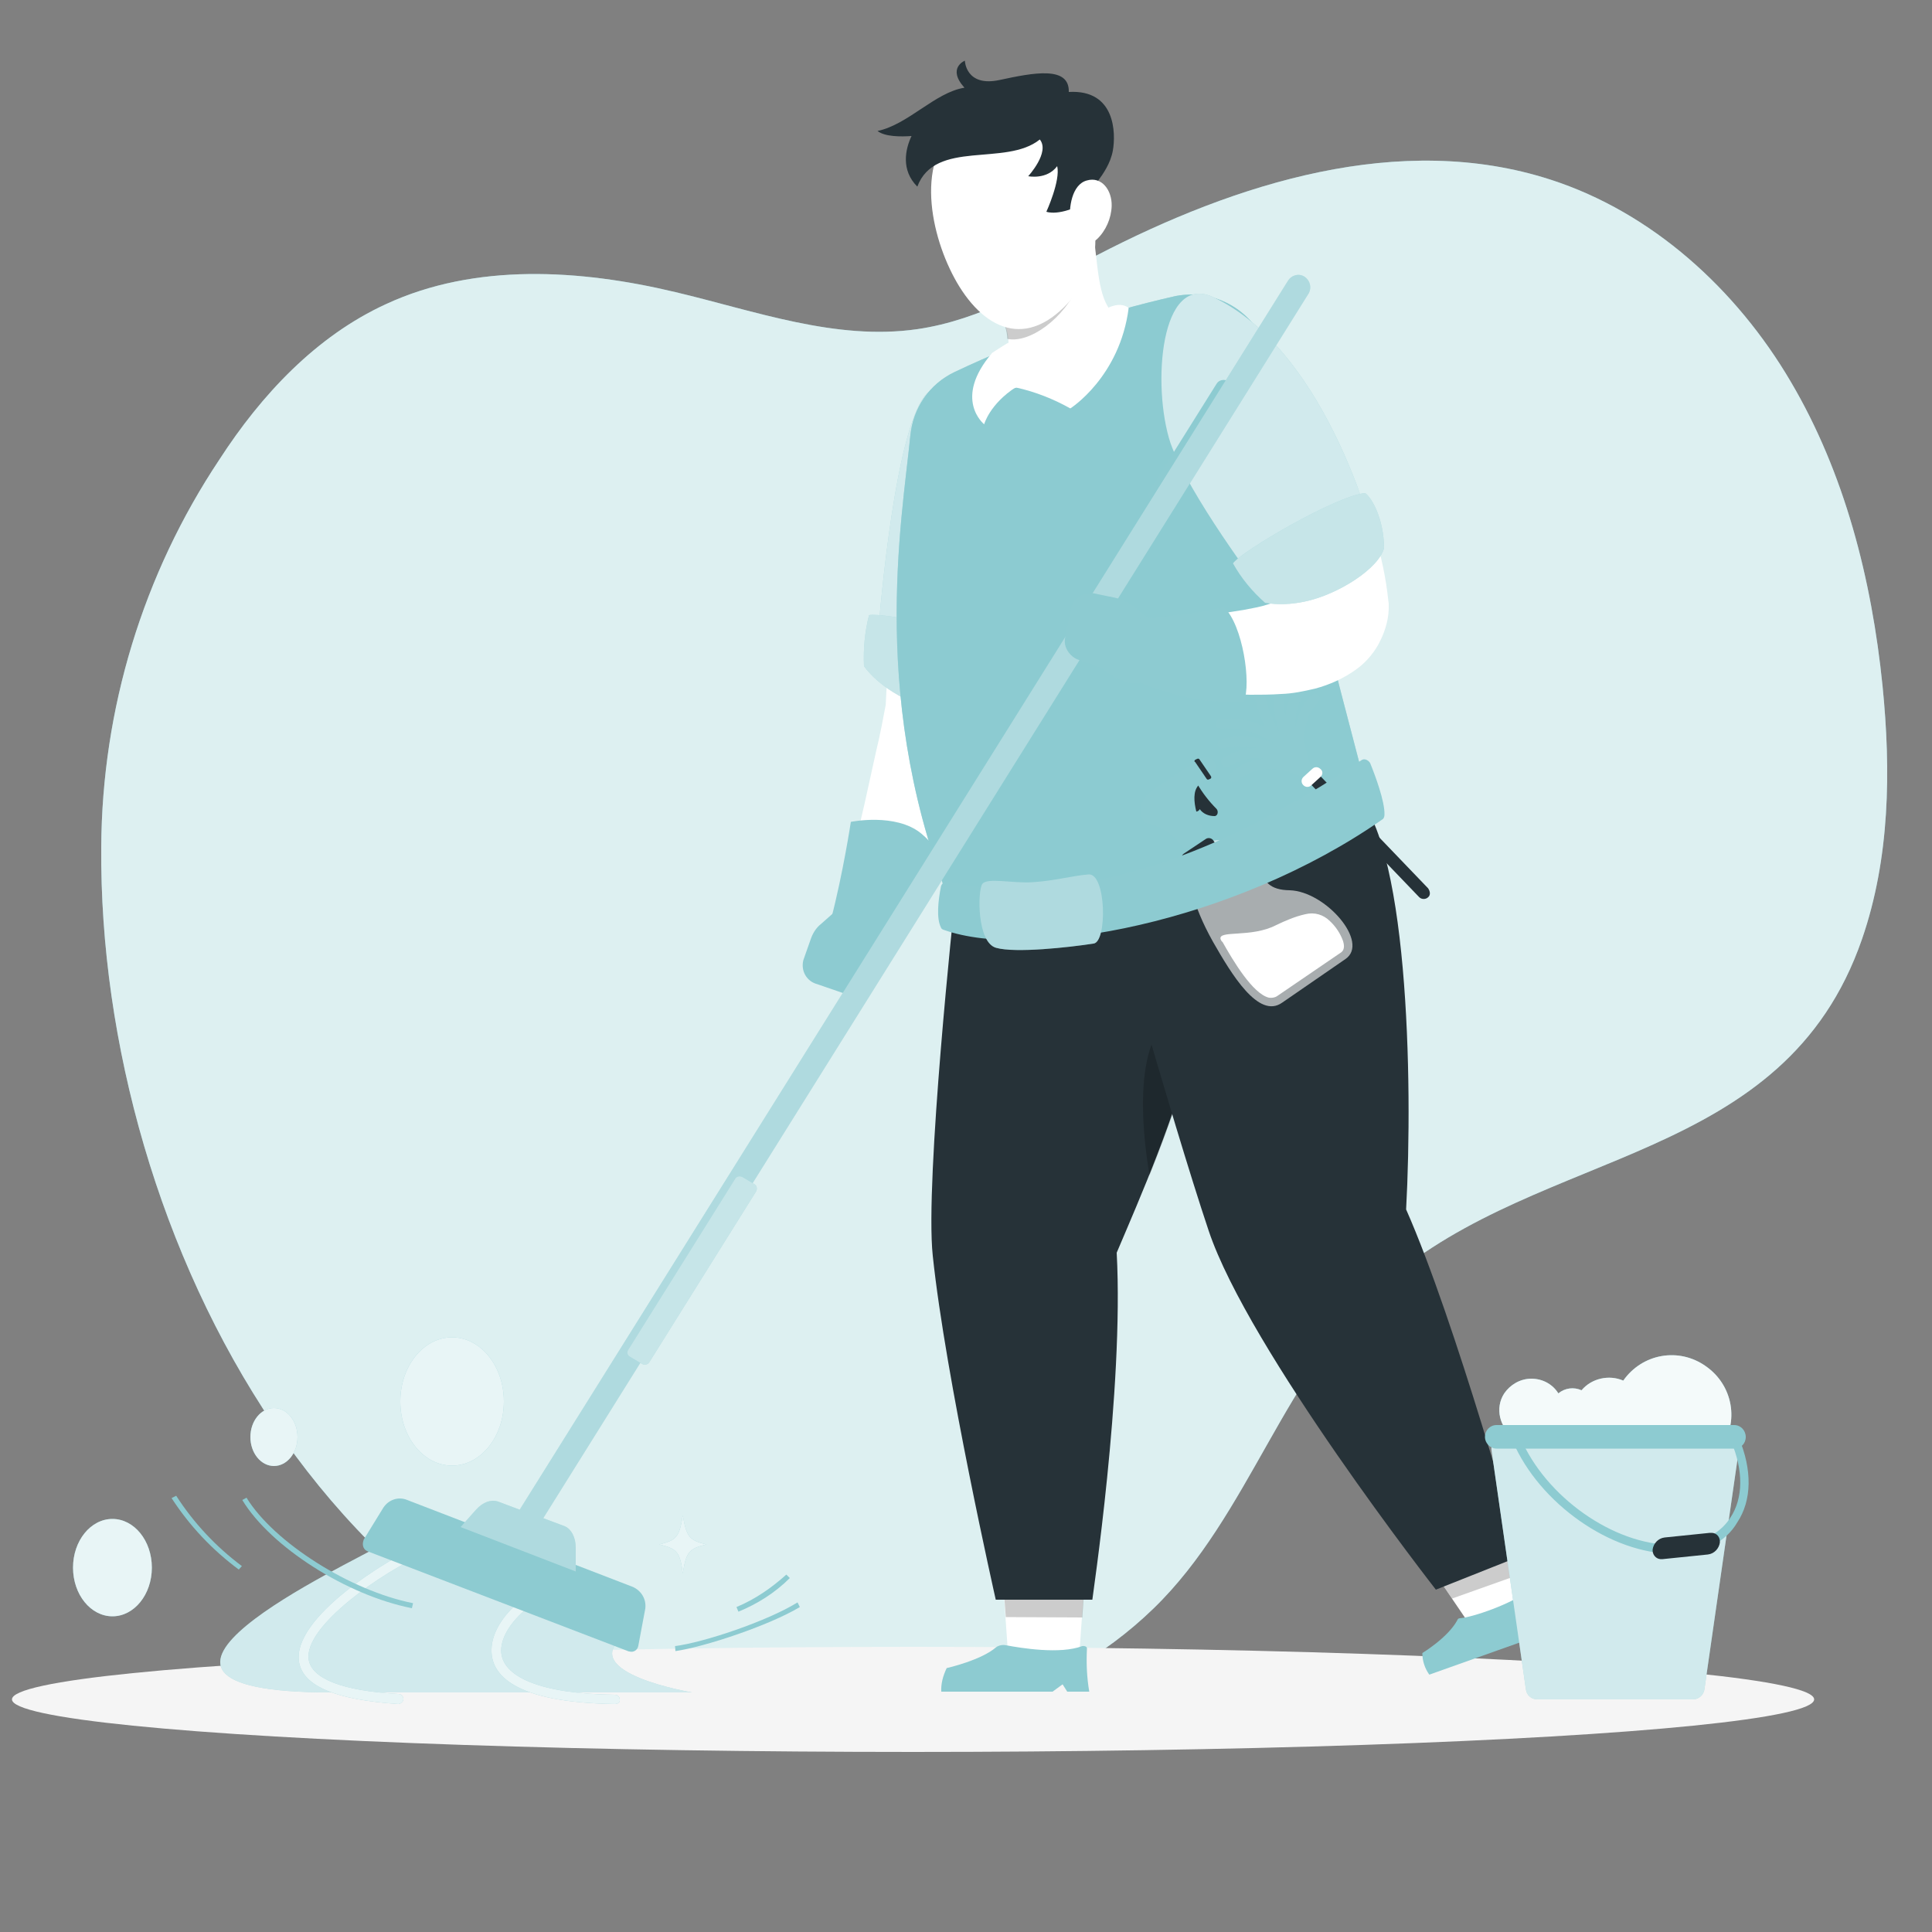 <?xml version="1.0" encoding="utf-8"?>
<!-- Generator: Adobe Illustrator 25.0.0, SVG Export Plug-In . SVG Version: 6.00 Build 0)  -->
<svg version="1.1" id="Layer_1" xmlns="http://www.w3.org/2000/svg" xmlns:xlink="http://www.w3.org/1999/xlink" x="0px" y="0px"
	 viewBox="0 0 500 500" style="enable-background:new 0 0 500 500;" xml:space="preserve">
<rect x="0" y="0" width="500" height="500" fill="#808080" stroke="none"/>
<style type="text/css">
	.st0{fill:#8DCBD1;}
	.st1{opacity:0.7;fill:#FFFFFF;enable-background:new    ;}
	.st2{fill:#F5F5F5;}
	.st3{opacity:0.6;fill:#FFFFFF;enable-background:new    ;}
	.st4{fill:#FFFFFF;}
	.st5{opacity:0.6;}
	.st6{opacity:0.5;fill:#FFFFFF;enable-background:new    ;}
	.st7{opacity:0.2;enable-background:new    ;}
	.st8{fill:#263238;}
	.st9{opacity:0.6;fill:#8DCBD1;enable-background:new    ;}
	.st10{opacity:0.8;fill:#FFFFFF;enable-background:new    ;}
	.st11{opacity:0.3;fill:#FFFFFF;enable-background:new    ;}
	.st12{opacity:0.9;fill:#FFFFFF;enable-background:new    ;}
</style>
<g id="freepik--background-simple--inject-156">
	<path class="st0" d="M200,448.1c36.4,2.4,72.8-6.9,98.5-31.8c25-24.2,33.9-61.7,60.2-84.5c40.6-35.2,103-30.3,123.2-88.8
		c7.2-20.9,7.5-43.5,5.3-65.5c-2.8-27.6-9.8-55.1-23.8-78.8c-14-23.8-35.8-43.7-62.1-52.2c-38.9-12.6-81.3,0.8-117.5,19.6
		c-15,7.7-29.8,16.7-46.5,19.1c-21,3-41.8-4.7-62.5-9.6c-24.7-5.9-51.8-7.6-74.9,3.1c-18.1,8.3-32.3,23.5-43.1,40.2
		C37,148.6,26.4,183.5,26.2,219.2C25.4,320.1,88.1,440.9,200,448.1z"/>
	<path class="st1" d="M200,448.1c36.4,2.4,72.8-6.9,98.5-31.8c25-24.2,33.9-61.7,60.2-84.5c40.6-35.2,103-30.3,123.2-88.8
		c7.2-20.9,7.5-43.5,5.3-65.5c-2.8-27.6-9.8-55.1-23.8-78.8c-14-23.8-35.8-43.7-62.1-52.2c-38.9-12.6-81.3,0.8-117.5,19.6
		c-15,7.7-29.8,16.7-46.5,19.1c-21,3-41.8-4.7-62.5-9.6c-24.7-5.9-51.8-7.6-74.9,3.1c-18.1,8.3-32.3,23.5-43.1,40.2
		C37,148.6,26.4,183.5,26.2,219.2C25.4,320.1,88.1,440.9,200,448.1z"/>
</g>
<g id="freepik--Shadow--inject-18">
	<ellipse id="freepik--path--inject-18" class="st2" cx="236.3" cy="439.8" rx="233.2" ry="13.6"/>
</g>
<g id="freepik--Character--inject-18">
	<path class="st0" d="M98.9,399.7c-7.7,4.8-81.4,38.3-13.2,38.3h93.4c0,0-29.9-5-17.8-14.5C120.6,397.7,98.9,399.7,98.9,399.7z"/>
	<path class="st3" d="M98.9,399.7c-7.7,4.8-81.4,38.3-13.2,38.3h93.4c0,0-29.9-5-17.8-14.5C120.6,397.7,98.9,399.7,98.9,399.7z"/>
	<path class="st4" d="M262.7,130.7c-0.2,4.8-0.7,9.4-1.3,13.9c-0.5,4.6-1.1,9.2-1.7,13.9l-0.9,6.9l-1.1,6.9
		c-0.7,4.6-1.5,9.2-2.4,13.9l-0.2,1.4c-1.4,5-3.2,9.6-4.9,14c-1.7,4.5-3.6,8.9-5.5,13.3c-1.9,4.4-3.9,8.7-6.1,13.1
		c-2,4.4-4.4,8.6-6.8,12.8c-2,3.6-6.7,4.8-10.1,2.7c-2.7-1.5-4-4.5-3.6-7.5v-0.1c0.7-4.6,1.7-9.4,2.6-13.9c0.9-4.6,1.9-9.2,3-13.8
		l3-13.6c1.1-4.5,1.9-8.9,2.7-13.1l-0.2,1.4c0.2-4.6,0.5-9.2,0.9-13.8l0.5-6.9l0.5-6.9c0.2-4.6,0.7-9.2,1.2-13.8
		c0.4-4.6,0.9-9.2,1.4-13.8l0,0c1.1-8.1,8.4-13.7,16.5-12.6C257.5,116.3,263.1,123.1,262.7,130.7L262.7,130.7z"/>
	<path class="st0" d="M225.3,233.4l3.9,1.4c7.3,6.3-2.4,14.4-2.4,14.4l-3.1,5.7c-1.3,2-3.8,2.8-6.1,1.9l-6.1-2.1
		c-2.7-0.7-4.3-3.4-3.6-6.2l1.9-5.4c0.5-1.5,1.4-3,2.7-4l4.3-3.8C219.3,233,222.6,232.3,225.3,233.4z"/>
	<path class="st0" d="M215.1,237.8c3.1-11.9,5.1-25.1,5.1-25.1s11.6-2.4,18.2,3c6.5,5.4,4.9,9.7,4.9,9.7s-10.5,13.9-13.7,16.6
		C224.7,240.2,215.1,237.8,215.1,237.8z"/>
	<path class="st0" d="M238.6,103.5c-7.8,12.5-11.4,61.1-11.4,61.1c2.6,8.1,21.6,16.5,30.2,10.7c0,0,7.1-21.7,5-35.7
		C259.9,124.3,246.8,90.2,238.6,103.5z"/>
	<g class="st5">
		<path class="st4" d="M238.6,103.5c-7.8,12.5-11.4,61.1-11.4,61.1c2.6,8.1,21.6,16.5,30.2,10.7c0,0,7.1-21.7,5-35.7
			C259.9,124.3,246.8,90.2,238.6,103.5z"/>
	</g>
	<path class="st0" d="M231.1,179.1c7.5,4.8,20,7.3,24.6,4.4c3.7-4,5.6-9.6,5.2-15.1c-6.1-4.8-32.5-10-36-9.2
		c-1.1,4.4-1.5,8.7-1.3,13.2C225.4,174.9,228.2,177.3,231.1,179.1z"/>
	<path class="st6" d="M231.1,179.1c7.5,4.8,20,7.3,24.6,4.4c3.7-4,5.6-9.6,5.2-15.1c-6.1-4.8-32.5-10-36-9.2
		c-1.1,4.4-1.5,8.7-1.3,13.2C225.4,174.9,228.2,177.3,231.1,179.1z"/>
	<polygon class="st4" points="259.2,404 281,404.2 279.2,430 261,429.8 	"/>
	<polygon class="st7" points="259.2,404 281.1,404.2 280.1,418.6 260.3,418.5 	"/>
	<path class="st8" d="M289,324.2c12.5-29.4,35.5-80.9,16.5-108.2l-58.4,17.1c0,0-7.8,72.5-5.7,91.9c3.3,31.5,16.3,89,16.3,89h25
		C282.6,414.1,290.9,359.6,289,324.2z"/>
	<path class="st7" d="M297.5,304.2c5-12.5,10.1-26.7,12.9-40.4C298.1,258.8,292.8,276.2,297.5,304.2z"/>
	<path class="st0" d="M281.9,437.8h-5.7l-1.2-1.9l-2.6,1.9h-28.8c-0.1-2,0.4-4,1.4-6.1c0,0,8.9-2,12.8-5.4c0.7-0.5,1.7-0.7,2.6-0.5
		c3.8,0.7,13.9,2.4,19.7,0.2c0.5-0.1,1.1,0.1,1.2,0.5c0,0.1,0,0.1,0,0.2C281.1,430.7,281.3,434.3,281.9,437.8z"/>
	<polygon class="st4" points="367,400.8 386.6,393.7 399,418 382.7,423.9 	"/>
	<polygon class="st7" points="367,400.8 386.6,393.7 393.5,407.4 375.8,413.7 	"/>
	<path class="st8" d="M363.9,313c1.8-33,0.6-97.3-14.2-108.6l-65.5,17.9c0,0,18.9,67.3,28.6,96.2c10.3,30.8,58.8,92.9,58.8,92.9
		l21.9-8.7C393.5,402.7,376.7,341.9,363.9,313z"/>
	<path class="st0" d="M247,96.3c18.3-8.7,37.4-15.2,57.3-19.7c11.2-2.1,21.9,5,24.1,15.9c0.1,0.4,0.1,0.7,0.1,1.2
		c7.3,47.8,23.8,103.9,25.6,113c0,0-78.3,52.2-107,29.9c-22.5-54-13.7-101.7-11.5-123.9C236.3,105.6,240.5,99.4,247,96.3z"/>
	<path class="st9" d="M247,96.3c18.3-8.7,37.4-15.2,57.3-19.7c11.2-2.1,21.9,5,24.1,15.9c0.1,0.4,0.1,0.7,0.1,1.2
		c7.3,47.8,23.8,103.9,25.6,113c0,0-78.3,52.2-107,29.9c-22.5-54-13.7-101.7-11.5-123.9C236.3,105.6,240.5,99.4,247,96.3z"/>
	<path class="st4" d="M256.6,94.8c0.9-2.3,2.4-4.5,4.4-6.1c0-2.7-0.9-5.4-2.6-7.5l24.8-19c1.2,10.1,1.4,16.9,6.4,20.2
		c-1.1,3.6-12.2,12.1-23.4,16.9C256.8,103.1,255.4,98.1,256.6,94.8z"/>
	<path class="st4" d="M286.9,79.6c0.1,2.6-11.5,15-23.9,20.7c5,1.1,9.7,3,14,5.4c0,0,12.8-8.1,15.1-26C290,78,286.9,79.6,286.9,79.6
		z"/>
	<path class="st4" d="M260.9,88.7c-0.9,1.9-7,10.8,2,11.5c-6.8,4.4-8.2,9.6-8.2,9.6s-8.2-6.5,2.1-18.5
		C258.2,90.4,259.4,89.6,260.9,88.7z"/>
	<path class="st7" d="M258.8,82l20.6-8.8c-4,9.5-13.1,15.7-18.7,14.5C260.6,85.5,260,83.6,258.8,82z"/>
	<path class="st4" d="M279.7,42.5c3.8,13.8,6.1,23.3,0.1,31.7c-11.8,16.6-23.7,12.5-31.5,0c-7-11.3-12-31.9-0.5-41.7
		c8.3-7,20.7-6.2,27.7,2.1C277.5,37,278.9,39.5,279.7,42.5z"/>
	<path class="st8" d="M281.3,52.2c-7.1,4-10.5,2.6-10.5,2.6s3.7-8.1,2.8-11.8c-2.7,3.6-7.5,2.6-7.5,2.6s5.7-6.2,3-9.5
		c-8.8,7.1-27.1-0.1-31.7,12.2c-4.3-4.3-3.1-9.7-1.5-13.1c-2.8,0.2-6.9,0.2-8.8-1.3c8-1.7,14.9-10,22.5-11.2c-4.6-5.1,0.1-7,0.1-7
		s0.2,6.9,9,5c8.8-1.9,18.1-3.7,17.9,3.1c12.1-0.7,12.2,10.7,11.4,15.2C286.8,45.5,280.7,49.6,281.3,52.2z"/>
	<path class="st4" d="M287.7,53.3c-0.1,3.2-1.5,6.4-3.8,8.6c-3.1,2.8-6.3,0.1-6.9-4.3c-0.5-3.8,0.4-9.9,4.3-10.9
		C285.1,45.6,287.8,49.2,287.7,53.3z"/>
	<path class="st0" d="M404.8,421l-4.5,1.5l-2.1-1.3l-1.3,2.6l-27,9.6c-1.2-1.7-1.8-3.6-1.8-5.6c0,0,6.5-3.9,9-8.4
		c0.1-0.4,0.4-0.6,0.7-0.6c3.1-0.2,13.3-3.6,18.2-7.4c0.6-0.4,1.4-0.1,1.8,0.4l0,0C399.9,415.1,402.2,418.2,404.8,421z"/>
	<path class="st3" d="M307.6,222.2c-0.4,4.5,0.7,11.5,6.3,21.5c4.8,8.4,11.8,20.1,17.9,15.8l16.4-11.3c6.3-4.3-5.1-17.5-14.4-17.8
		c-10.5-0.1-5.7-9.4-10.2-11.5c-3.1-1.3-6.5-1.8-9.9-1.3L307.6,222.2z"/>
	<path class="st4" d="M341.3,235.9C341.5,235.9,341.2,235.7,341.3,235.9z"/>
	<path class="st4" d="M347.6,243.6c-0.7-2-1.9-3.8-3.4-5.2c-1.7-1.7-4-2.4-6.4-1.8c-2.7,0.6-5.2,1.7-7.5,2.8
		c-6.5,3.4-15.2,1.2-14.4,3.7c0.1,0.2,0.2,0.5,0.5,0.7c2.7,4.8,7.8,13.4,12,14.4c0.7,0.1,1.5,0,2.1-0.4l16.4-11.2
		C347.4,246.3,348.2,245.6,347.6,243.6z"/>
	<path class="st8" d="M306.4,220.9l5.7-3.8c0.6-0.4,1.5-0.2,1.9,0.4l1.3,1.9c0.4,0.6,0.2,1.5-0.4,1.9l-5.7,3.8
		c-0.6,0.4-1.5,0.2-1.9-0.4l-1.3-1.9C305.5,222.1,305.8,221.3,306.4,220.9z"/>
	<path class="st8" d="M309.8,202.8c1.4,2.4,3.1,4.6,5,6.5c0.6,0.6,0.4,1.9-0.5,1.9c-1.5,0-3-0.6-3.8-1.8c-0.5,1.1-2.4,0.6-2.4,0.6
		S306,201.5,309.8,202.8z"/>
	<path class="st0" d="M296.4,213.1L296.4,213.1c0,0,5.2,0,9.7,6.1c0.2,0.4,0.9,0.5,1.3,0.2l0,0l4-2.8c0.4-0.2,0.5-0.7,0.2-1.2
		c-1.2-2.4-4.4-10.3-0.9-12.6l2.8-1.9c1.3-0.9,1.5-2.6,0.7-3.8l0,0c-0.9-1.3-2.6-1.5-3.8-0.7l-11.3,7.5
		C295.2,206.7,293.9,209.3,296.4,213.1z"/>
	<path class="st8" d="M309.4,196.6l0.4-0.2c0.2-0.1,0.5-0.1,0.6,0.1l3,4.4c0.1,0.2,0.1,0.5-0.1,0.6l-0.4,0.2
		c-0.2,0.1-0.5,0.1-0.6-0.1l-3-4.4C309,197.1,309.1,196.7,309.4,196.6z"/>
	<path class="st0" d="M339.3,202c-0.4,0-0.7-0.2-1.1-0.5c-6.3-9.2-14-13.8-22.1-12.9c-0.7,0.1-1.3-0.4-1.4-1.2
		c-0.1-0.7,0.4-1.3,1.2-1.4c8.9-0.9,17.6,4,24.4,14c0.4,0.6,0.2,1.4-0.4,1.8C339.8,201.9,339.5,202,339.3,202z"/>
	<path class="st0" d="M339.3,202c-0.4,0-0.7-0.1-1.1-0.5c-5.6-6.5-14.6-9.9-21.5-7.8c-0.6,0.1-1.4-0.2-1.5-0.9
		c-0.1-0.6,0.2-1.4,0.9-1.5l0,0c8-2.3,17.9,1.3,24.1,8.7c0.5,0.5,0.4,1.4-0.1,1.8C339.9,201.9,339.5,202,339.3,202L339.3,202z"/>
	<path class="st0" d="M339.3,202c-0.2,0-0.5-0.1-0.7-0.2c-8.1-6.2-14.6-7.1-20.6-3.4c-0.6,0.4-1.4,0.2-1.8-0.4
		c-0.4-0.6-0.2-1.4,0.4-1.8c7-4.4,14.6-3.3,23.5,3.6c0.5,0.4,0.6,1.3,0.2,1.8C340,201.8,339.7,202,339.3,202z"/>
	<path class="st0" d="M319.3,202.4c-0.4,0-0.6-0.1-0.9-0.4c-0.5-0.5-0.5-1.3,0-1.8l0,0c5.2-5.1,13.7-5.2,21.5-0.4
		c0.6,0.4,0.7,1.2,0.4,1.8c-0.4,0.6-1.2,0.7-1.8,0.4l0,0c-6.8-4-13.9-4-18.4,0.1C319.9,202.2,319.6,202.4,319.3,202.4z"/>
	<path class="st0" d="M339.3,202c-0.2,0-0.5-0.1-0.7-0.2c-10.2-7.5-13.1-17.1-14.9-25.4c-0.1-0.6,0.2-1.4,1.1-1.5l0,0
		c0.6-0.1,1.4,0.2,1.5,1.1c1.8,8,4.5,17,13.9,24c0.5,0.4,0.6,1.3,0.2,1.8C340,201.8,339.7,202,339.3,202L339.3,202z"/>
	<path class="st0" d="M339.3,202c-0.4,0-0.6-0.1-0.9-0.4c-7.4-6.9-9.4-17.1-8.7-24.4c0-0.7,0.6-1.3,1.4-1.2l0,0
		c0.6,0.1,1.3,0.6,1.2,1.4c-0.6,6.7,1.2,16.2,8,22.4c0.5,0.5,0.5,1.3,0,1.8C339.9,201.9,339.7,202,339.3,202L339.3,202z"/>
	<path class="st0" d="M339.3,202c-0.4,0-0.7-0.2-1.1-0.5c-6.5-9.2-7.3-16.8-2.7-23.7c0.4-0.6,1.2-0.7,1.8-0.4
		c0.5,0.4,0.7,1.2,0.4,1.8c-3.9,5.8-3.2,12.5,2.6,20.7c0.4,0.6,0.2,1.4-0.2,1.8C339.8,201.9,339.5,202,339.3,202z"/>
	<path class="st0" d="M339.3,202c-0.5,0-0.9-0.2-1.2-0.6c-4.5-8-3.9-16.4,1.3-21.5c0.5-0.5,1.3-0.5,1.8,0s0.5,1.3,0,1.8
		c-4.4,4.3-4.8,11.4-0.9,18.4c0.4,0.6,0.1,1.4-0.5,1.8C339.7,201.9,339.5,202,339.3,202L339.3,202z"/>
	<path class="st8" d="M369.6,232.2L369.6,232.2c-0.6,0.6-1.7,0.6-2.3,0l-28.9-30.1l2.3-2.3l28.9,30.1
		C370.2,230.8,370.2,231.7,369.6,232.2z"/>
	<path class="st4" d="M341.7,201.1l-2.3,2.1c-0.6,0.6-1.5,0.6-2.1,0l0,0c-0.6-0.6-0.6-1.5,0-2.1l2.3-2.1c0.6-0.6,1.5-0.6,2.1,0l0,0
		C342.4,199.5,342.4,200.5,341.7,201.1L341.7,201.1z"/>
	<path class="st0" d="M243.5,229.5c-0.7,3.6-1.2,8.1,0,10.5c0.1,0.4,0.5,0.6,0.9,0.7c22.1,7.8,74.8-1.8,113.3-28.6
		c0.4-0.2,0.6-0.7,0.6-1.3c0.1-3.4-2.4-10.1-3.7-13.3c-0.4-0.7-1.3-1.2-2-0.9c-0.1,0-0.1,0.1-0.2,0.1c-8.4,5.4-39.6,27.3-75.6,32.3
		c-19,2.6-28.2-0.1-31.5-1.1C244.7,228,243.7,228.5,243.5,229.5L243.5,229.5z"/>
	<path class="st4" d="M333.5,94.9l1.3,1.8l1.2,1.7c0.7,1.2,1.5,2.1,2.1,3.3c1.4,2.1,2.8,4.5,4.3,6.8s2.6,4.6,3.8,7s2.4,4.8,3.6,7.3
		s2.1,5,3.2,7.5c1.1,2.5,1.9,5.2,2.7,8c1.8,5.6,3,11.4,3.6,17.2l0.1,0.7c0,0.5,0,0.9,0,1.4c-0.1,3.3-1.2,6.5-2.8,9.4
		c-1.4,2.4-3.3,4.6-5.7,6.3c-3.2,2.3-6.8,3.9-10.5,4.9c-3,0.7-5.8,1.3-8.8,1.4c-2.8,0.2-5.5,0.2-8.1,0.2c-5.1-0.1-10.2-0.5-15.2-1.3
		c-5-0.7-9.9-1.8-14.7-3.1c-3.9-1.2-6.3-5.1-5.1-9c0.7-3,3.3-5.1,6.4-5.4h0.4c4.5-0.4,9-0.7,13.6-1.3c4.5-0.5,8.9-1.2,13.2-1.9
		c2-0.4,4-0.7,6.1-1.4c1.7-0.5,3.3-1.1,5-1.8c1.3-0.6,2.3-1.4,2-1.4c-0.2,0-0.5,0.2-1.1,1.1c-0.5,0.7-0.7,1.7-0.9,2.6l0.1,2.3
		c-0.9-3.9-2.1-7.8-3.7-11.5c-0.7-2-1.7-3.9-2.7-6.1c-1.1-2-1.9-3.9-3-6.1c-2.1-3.9-4.4-8-6.8-11.9c-1.2-2-2.4-3.9-3.6-5.8l-1.8-3
		l-1.8-2.7l-0.6-0.6c-4.6-6.7-2.8-15.8,3.8-20.4C319.7,86.5,329,88.3,333.5,94.9z"/>
	<path class="st0" d="M314.2,77c30.2,14.5,42,64.4,42,64.4c-3.6,9.4-20.1,13.4-30.2,10.9c0,0-18.4-24.3-23.1-37.7
		C298.1,100,300.2,70.2,314.2,77z"/>
	<g class="st5">
		<path class="st4" d="M314.2,77c30.2,14.5,42,64.4,42,64.4c-3.6,9.4-20.1,13.4-30.2,10.9c0,0-18.4-24.3-23.1-37.7
			C298.1,100,300.2,70.2,314.2,77z"/>
	</g>
	<path class="st0" d="M337.6,155.7c8.7-1.8,19.3-8.6,20.6-13.9c-0.1-7.5-3.1-12.9-4.9-14.2c-7.5,0.7-32.1,15.1-34.2,18.2
		c2.1,3.8,5,7.3,8.3,10.2C330.7,156.6,334.3,156.4,337.6,155.7z"/>
	<path class="st6" d="M337.6,155.7c8.7-1.8,19.3-8.6,20.6-13.9c-0.1-7.5-3.1-12.9-4.9-14.2c-7.5,0.7-32.1,15.1-34.2,18.2
		c2.1,3.8,5,7.3,8.3,10.2C330.7,156.6,334.3,156.4,337.6,155.7z"/>
	<path class="st0" d="M103.1,441L103.1,441c-16.2-1.1-24.6-4.6-25.7-10.8c-2-11.6,23.4-26.9,30.8-30.1c0.6-0.2,1.4,0,1.7,0.6
		c0.2,0.6,0,1.4-0.6,1.7l0,0c-9.5,4-30.9,18.4-29.4,27.2c0.9,4.9,8.8,8,23.2,8.8c0.7,0,1.3,0.6,1.3,1.3S103.6,441,103.1,441
		L103.1,441z"/>
	<path class="st10" d="M103.1,441L103.1,441c-16.2-1.1-24.6-4.6-25.7-10.8c-2-11.6,23.4-26.9,30.8-30.1c0.6-0.2,1.4,0,1.7,0.6
		c0.2,0.6,0,1.4-0.6,1.7l0,0c-9.5,4-30.9,18.4-29.4,27.2c0.9,4.9,8.8,8,23.2,8.8c0.7,0,1.3,0.6,1.3,1.3S103.6,441,103.1,441
		L103.1,441z"/>
	<path class="st0" d="M159.1,441L159.1,441c-26.5-0.4-32-7.8-31.9-14c0-8.8,12.1-18.3,20.7-18.3l0,0c0.7,0,1.3,0.5,1.3,1.3
		c0,0.7-0.5,1.3-1.3,1.3c-7.1,0-18.1,8.4-18.2,15.8c0,7,10.6,11.3,29.4,11.5c0.7,0,1.3,0.5,1.3,1.3C160.5,440.6,159.8,441,159.1,441
		L159.1,441z"/>
	<path class="st10" d="M159.1,441L159.1,441c-26.5-0.4-32-7.8-31.9-14c0-8.8,12.1-18.3,20.7-18.3l0,0c0.7,0,1.3,0.5,1.3,1.3
		c0,0.7-0.5,1.3-1.3,1.3c-7.1,0-18.1,8.4-18.2,15.8c0,7,10.6,11.3,29.4,11.5c0.7,0,1.3,0.5,1.3,1.3C160.5,440.6,159.8,441,159.1,441
		L159.1,441z"/>
	<path class="st0" d="M167,416.3l-1.8,9.6c-0.2,1.2-1.3,1.8-2.3,1.5c-0.1,0-0.2,0-0.4-0.1l-67.3-25.8c-1.1-0.4-1.5-1.5-1.2-2.6
		c0-0.1,0.1-0.2,0.1-0.4l5.1-8.3c1.3-2,3.8-3,6.2-2l58.4,22.5C166,411.7,167.3,413.9,167,416.3z"/>
	<path class="st0" d="M318.7,101.9l-17.1,27.3c-0.6,1.1-2.1,1.4-3.2,0.7l0,0c-1.1-0.6-1.4-2-0.7-3.2l17.1-27.3
		c0.6-1.1,2-1.4,3.2-0.7l0,0C319,99.4,319.3,100.9,318.7,101.9z"/>
	<path class="st0" d="M337.6,71.6c-1.4-0.9-3.3-0.5-4.3,1.1l0,0l-198.8,318l-5.6-2.1c-1.8-0.6-3.9,0.1-5.7,2.1l-4,4.5l29.8,11.5
		v-6.2c0-2.7-1.2-4.8-2.8-5.5l-5.6-2.1l198.1-317C339.5,74.5,339.1,72.6,337.6,71.6z"/>
	<path class="st11" d="M337.6,71.6c-1.4-0.9-3.3-0.5-4.3,1.1l0,0l-198.8,318l-5.6-2.1c-1.8-0.6-3.9,0.1-5.7,2.1l-4,4.5l29.8,11.5
		v-6.2c0-2.7-1.2-4.8-2.8-5.5l-5.6-2.1l198.1-317C339.5,74.5,339.1,72.6,337.6,71.6z"/>
	<path class="st0" d="M162.6,349.3l27.7-44.3c0.4-0.6,1.2-0.7,1.8-0.4l3.2,1.9c0.6,0.4,0.7,1.2,0.4,1.8L168,352.6
		c-0.4,0.6-1.2,0.7-1.8,0.4l-3.2-1.9C162.3,350.7,162.2,349.9,162.6,349.3z"/>
	<path class="st6" d="M162.6,349.3l27.7-44.3c0.4-0.6,1.2-0.7,1.8-0.4l3.2,1.9c0.6,0.4,0.7,1.2,0.4,1.8L168,352.6
		c-0.4,0.6-1.2,0.7-1.8,0.4l-3.2-1.9C162.3,350.7,162.2,349.9,162.6,349.3z"/>
	<path class="st0" d="M302.2,163.6l-1.9,9.5c-5.4,8.6-15.2-0.2-15.2-0.2l-6.4-2.3c-2.3-1.1-3.6-3.6-3-5.8l1.3-6.7
		c0.4-2.8,3-4.9,5.8-4.6l5.8,1.2c1.7,0.4,3.3,1.1,4.6,2.1L302.2,163.6z"/>
	<path class="st0" d="M294.3,160.2c7.5-0.5,15.1-1.5,22.5-3c4.8,4.5,7.1,19.7,5.1,24.4c-14.6,1.1-28.2-5.6-28.2-5.6
		S288.9,162.8,294.3,160.2z"/>
	<path class="st0" d="M106.6,416.2c-16.8-3.3-36.5-15.8-43.9-28l1.1-0.6c7.1,11.6,26.9,24.1,43.1,27.3L106.6,416.2z"/>
	<path class="st0" d="M174.8,427.3l-0.1-1.3c7.3-0.9,23.8-6.4,31.7-11.3l0.6,1.2C199,420.7,182.4,426.2,174.8,427.3z"/>
	<path class="st0" d="M61.8,406.2c-6.9-5.1-12.8-11.4-17.4-18.5l1.2-0.6c4.5,7,10.3,13.2,17,18.2L61.8,406.2z"/>
	<path class="st0" d="M191.1,417.1l-0.5-1.2c4.8-2,9-4.9,12.9-8.4l0.9,0.9C200.6,412.2,196,415.1,191.1,417.1z"/>
	<ellipse class="st0" cx="29.1" cy="405.7" rx="10.2" ry="12.6"/>
	<ellipse class="st10" cx="29.1" cy="405.7" rx="10.2" ry="12.6"/>
	<ellipse class="st0" cx="117" cy="362.7" rx="13.4" ry="16.6"/>
	<ellipse class="st10" cx="117" cy="362.7" rx="13.4" ry="16.6"/>
	<ellipse class="st0" cx="70.9" cy="371.9" rx="6.1" ry="7.5"/>
	<ellipse class="st10" cx="70.9" cy="371.9" rx="6.1" ry="7.5"/>
	<path class="st0" d="M182.8,399.7c-4.5,1.1-5.2,1.9-6.1,7.5c-0.7-5.6-1.5-6.4-6.1-7.5c4.5-1.1,5.2-1.9,6.1-7.5
		C177.7,397.7,178.3,398.6,182.8,399.7z"/>
	<path class="st10" d="M182.8,399.7c-4.5,1.1-5.2,1.9-6.1,7.5c-0.7-5.6-1.5-6.4-6.1-7.5c4.5-1.1,5.2-1.9,6.1-7.5
		C177.7,397.7,178.3,398.6,182.8,399.7z"/>
	<path class="st0" d="M267.4,228.3c-5.2,0.4-12-1.3-13.2,0.5s-1.4,15.1,3.6,16.5c5,1.4,18.7-0.1,25.2-1.1c3.6-0.4,3.3-18.3-1.3-17.9
		C277.1,226.7,273.3,227.9,267.4,228.3z"/>
	<path class="st11" d="M267.4,228.3c-5.2,0.4-12-1.3-13.2,0.5s-1.4,15.1,3.6,16.5c5,1.4,18.7-0.1,25.2-1.1
		c3.6-0.4,3.3-18.3-1.3-17.9C277.1,226.7,273.3,227.9,267.4,228.3z"/>
</g>
<g id="freepik--Bucket--inject-18">
	<path class="st0" d="M396.3,356.8c2.9,0,5.5,1.4,7,3.8c1.7-1.4,4-1.7,6-0.8c2.6-3.1,7.1-4.1,10.8-2.5c4.9-7,14.4-8.7,21.4-3.7
		c7,4.9,8.7,14.4,3.7,21.4s-14.4,8.7-21.4,3.7c-1.4-1-2.8-2.3-3.7-3.7c-1.2,0.5-2.4,0.7-3.6,0.7c-3.5,0-6.7-1.9-8.4-5.1
		c-0.4,0.1-0.8,0.1-1.2,0.1c-1.3,0-2.6-0.5-3.6-1.3c-2.4,3.8-7.6,5.1-11.4,2.6c-3.8-2.4-5.1-7.6-2.6-11.4
		C390.8,358.4,393.4,356.8,396.3,356.8z"/>
	<path class="st12" d="M396.3,356.8c2.9,0,5.5,1.4,7,3.8c1.7-1.4,4-1.7,6-0.8c2.6-3.1,7.1-4.1,10.8-2.5c4.9-7,14.4-8.7,21.4-3.7
		c7,4.9,8.7,14.4,3.7,21.4s-14.4,8.7-21.4,3.7c-1.4-1-2.8-2.3-3.7-3.7c-1.2,0.5-2.4,0.7-3.6,0.7c-3.5,0-6.7-1.9-8.4-5.1
		c-0.4,0.1-0.8,0.1-1.2,0.1c-1.3,0-2.6-0.5-3.6-1.3c-2.4,3.8-7.6,5.1-11.4,2.6c-3.8-2.4-5.1-7.6-2.6-11.4
		C390.8,358.4,393.4,356.8,396.3,356.8z"/>
	<path class="st0" d="M389.1,371.8H447c1.7,0,3,1.3,3,3.1c0,0.1,0,0.2,0,0.4l-8.9,61.9c-0.2,1.4-1.4,2.6-3,2.6h-40.2
		c-1.6,0-2.8-1.1-3-2.6l-8.9-61.9c-0.2-1.7,1-3.2,2.6-3.5C388.8,371.8,389,371.8,389.1,371.8z"/>
	<path class="st3" d="M389.1,371.8H447c1.7,0,3,1.3,3,3.1c0,0.1,0,0.2,0,0.4l-8.9,61.9c-0.2,1.4-1.4,2.6-3,2.6h-40.2
		c-1.6,0-2.8-1.1-3-2.6l-8.9-61.9c-0.2-1.7,1-3.2,2.6-3.5C388.8,371.8,389,371.8,389.1,371.8z"/>
	<path class="st0" d="M387.3,374.9h61.5c1.7,0,3-1.3,3-3l0,0c0-1.7-1.3-3.1-3-3.1h-61.5c-1.7,0-3,1.4-3,3.1l0,0
		C384.3,373.4,385.6,374.9,387.3,374.9z"/>
	<path class="st0" d="M433,402.1c-16.1,0-34.6-13-41.5-29.1c-0.5-0.5-0.4-1.2,0.1-1.7s1.2-0.4,1.7,0.1c0.1,0.2,0.2,0.5,0.2,0.7
		c6.5,15.3,24.1,27.7,39.3,27.7c6.7,0,12.1-2.5,15-7c3.4-5.1,3.4-12.3,0.2-19.8c-0.5-0.5-0.4-1.2,0.1-1.7s1.2-0.4,1.7,0.1
		c0.1,0.2,0.2,0.5,0.2,0.7c3.5,8.3,3.4,16.2-0.4,21.9C446.6,399.2,440.6,402.1,433,402.1z"/>
	<path class="st8" d="M430.3,403.5l11.7-1.2c1.7-0.2,2.9-1.6,3.1-3.1l0,0c0.1-1.3-0.7-2.4-2-2.5c-0.2,0-0.4,0-0.6,0l-11.7,1.2
		c-1.7,0.2-2.9,1.6-3.1,3.1l0,0c-0.1,1.3,0.8,2.4,2,2.5C430,403.5,430.2,403.5,430.3,403.5z"/>
</g>
</svg>
